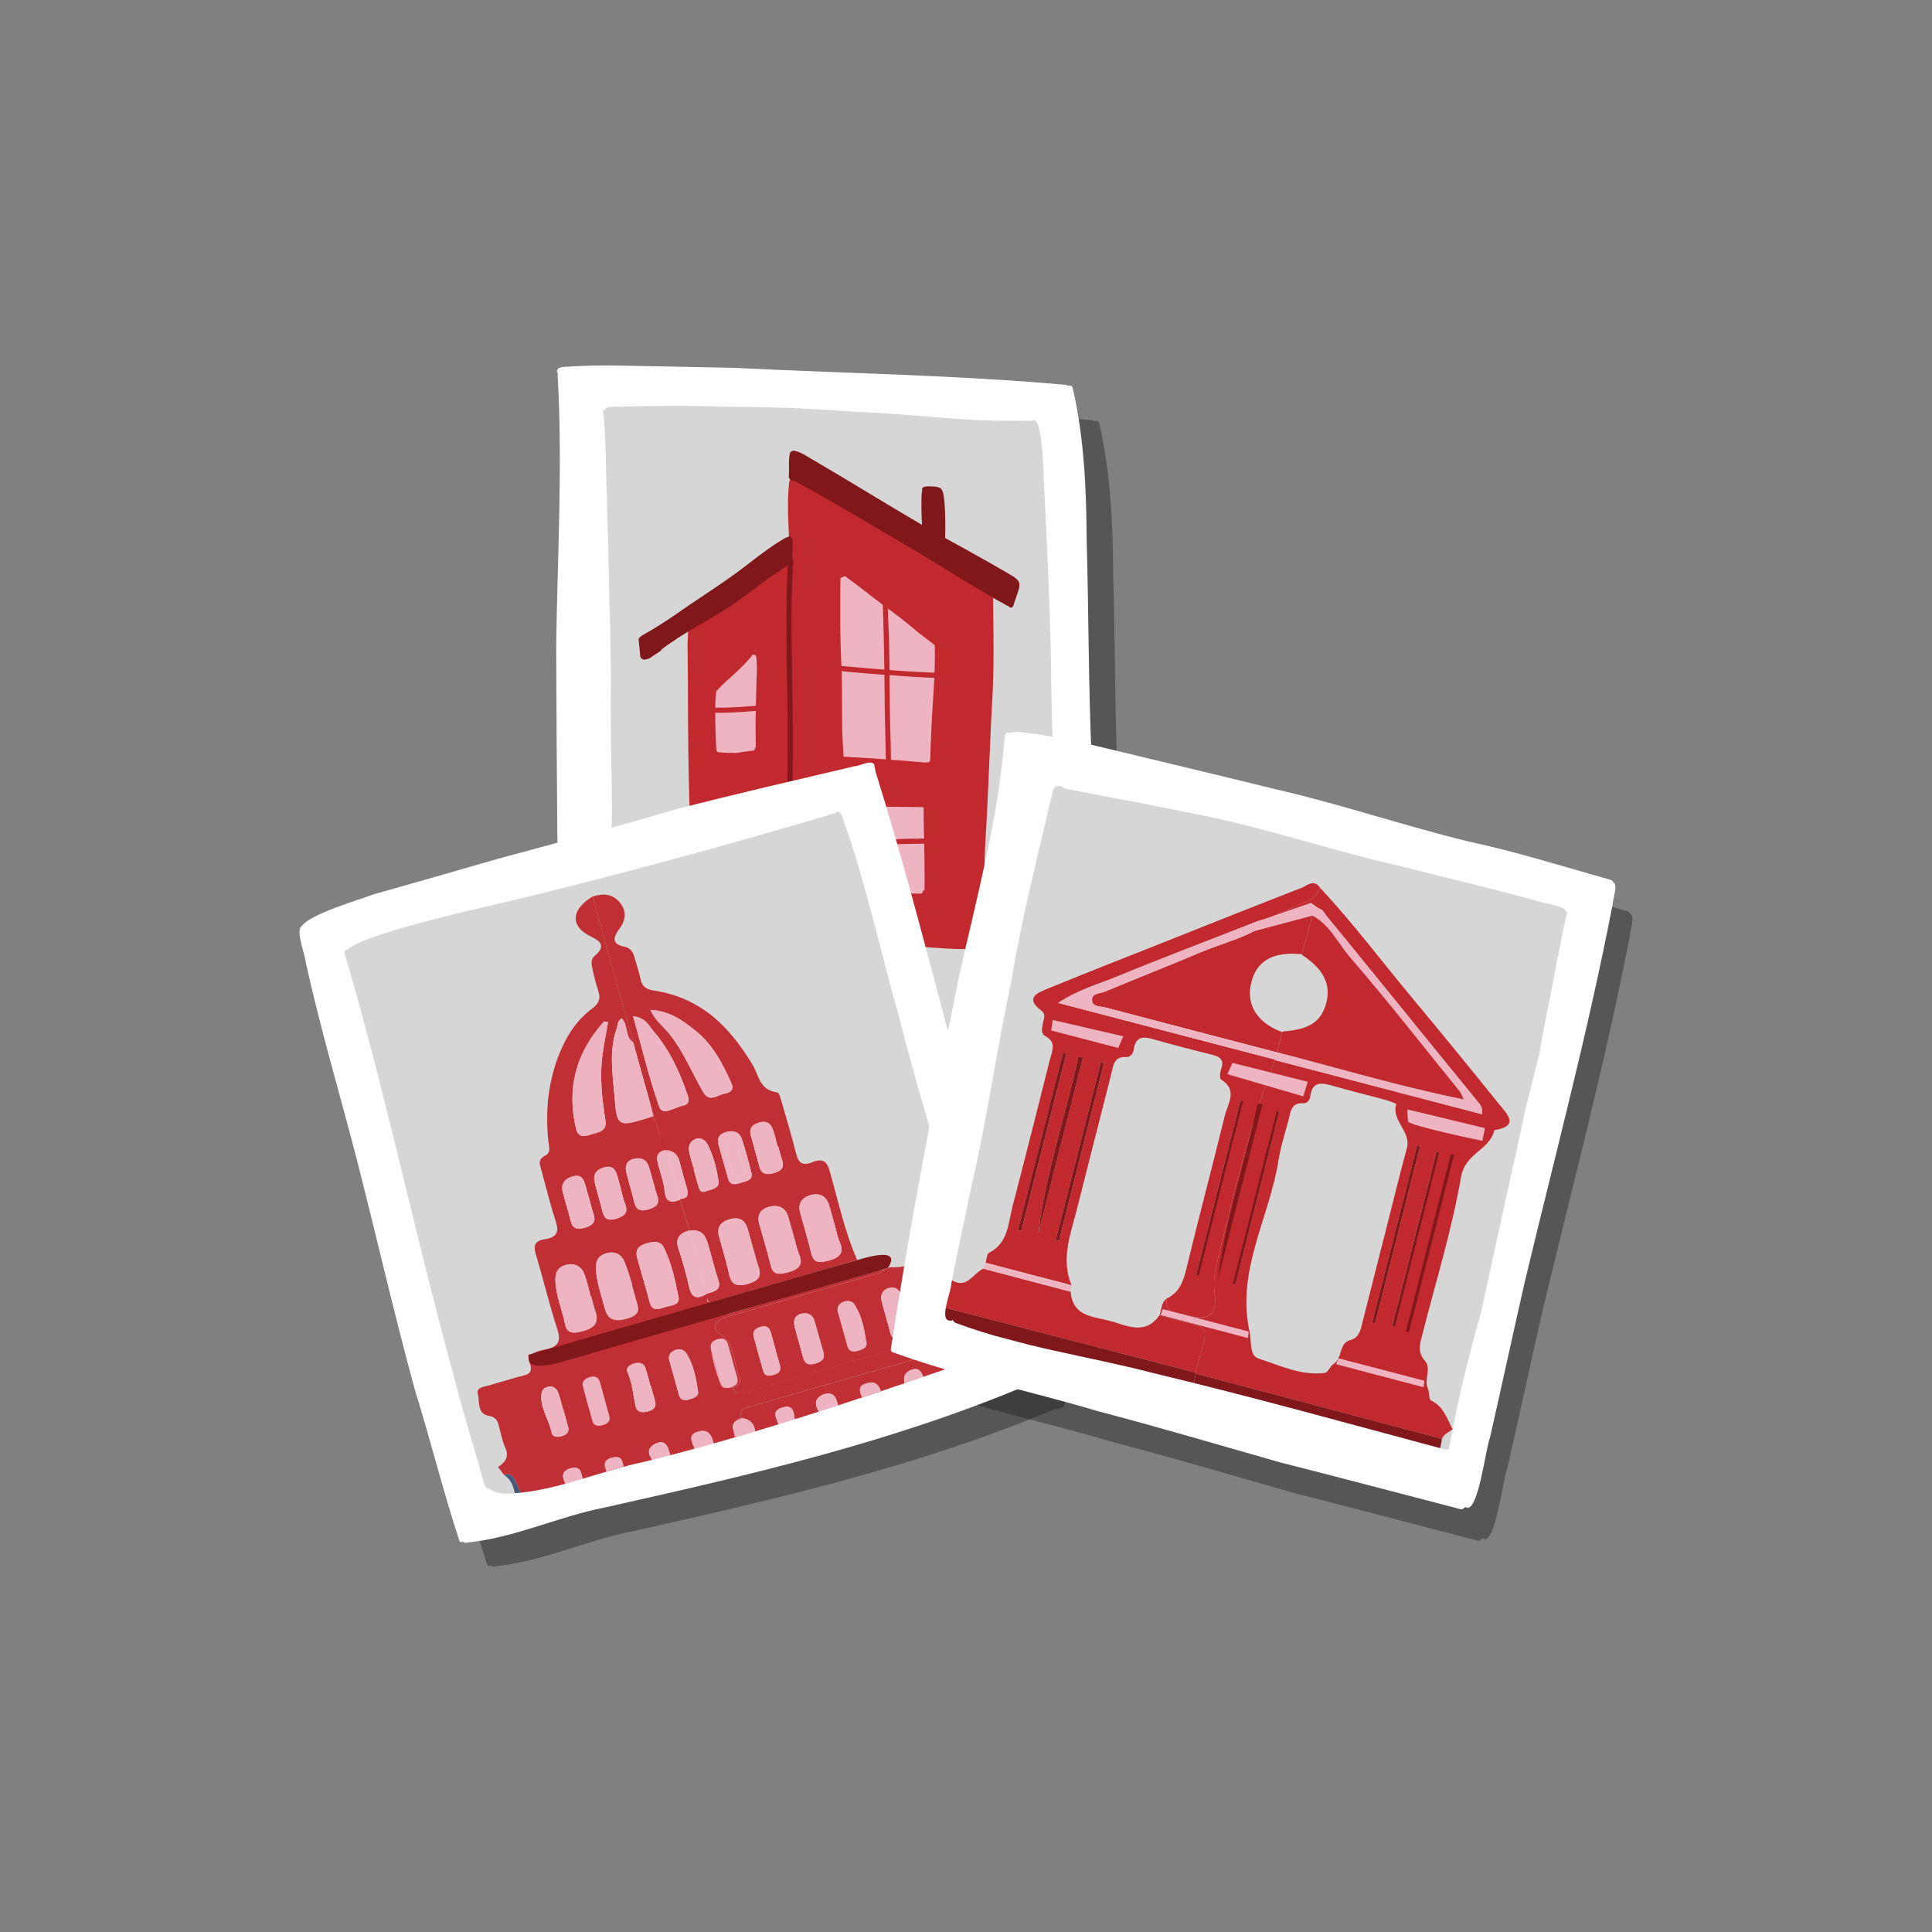 <?xml version="1.0" encoding="UTF-8"?><svg id="Capa_1" xmlns="http://www.w3.org/2000/svg" xmlns:xlink="http://www.w3.org/1999/xlink" viewBox="0 0 428 428"><rect x="0" y="0" width="428" height="428" fill="#808080" stroke="none"/><defs><style>.cls-1{fill:#d7cab8;}.cls-1,.cls-2,.cls-3,.cls-4,.cls-5,.cls-6,.cls-7,.cls-8,.cls-9,.cls-10{fill-rule:evenodd;}.cls-2{fill:#fff;}.cls-3{fill:#e0bf95;}.cls-4,.cls-7{fill:#1d1d1b;}.cls-4,.cls-11{opacity:.42;}.cls-5,.cls-12{fill:#efb4c1;}.cls-13,.cls-6{fill:#c1292e;}.cls-14{fill:#47597a;}.cls-15{fill:#ec6f87;opacity:.8;}.cls-8{fill:#333;opacity:.2;}.cls-16,.cls-10{fill:#80181b;}.cls-17{clip-path:url(#clippath-1);}.cls-9{fill:#e0f8ff;}.cls-18{fill:#be292e;opacity:.96;}.cls-19{clip-rule:evenodd;fill:none;}.cls-20{clip-path:url(#clippath);}</style><clipPath id="clippath"><path class="cls-19" d="M219.15,294.56c.39,1.77,1.73,4.4-.48,5.42-.51.19-1.35.71-2.01.78-.03.02-.07.04-.1.05-2.06.84-4.16,1.54-6.27,2.22-22.3,7.7-44.74,15.18-67.65,20.82-10.27,2.13-20.23,6.85-30.79,7.05-1.73-.09-2.81-.55-3.43-1.11h0c-.07.01-.14.01-.21,0-.7-.04-.86-.79-1.02-1.35-.81-2.94-1.67-5.86-2.54-8.78-2.1-7.01-3.95-14.1-5.82-21.18-7.7-28.71-13.86-57.87-22.23-86.4-.09-.33-.23-.65-.29-.98-.05-.49.37-.77.76-.75,3.65-3.79,34.2-10.24,37.28-11.07,22.79-5.53,45.43-11.69,67.93-18.32.79-.08,1.93-.89,2.7-.71.09-.24.31-.43.57-.46,1.1,0,1.49,3.04,2.02,3.91,4.6,13.56,7.64,27.6,11.54,41.37,3.84,15.18,8.5,30.13,12.79,45.19,2.36,8.12,4.99,16.14,7.25,24.29Z"/></clipPath><clipPath id="clippath-1"><path class="cls-19" d="M320.26,321.14c-21.55-5.77-43.01-11.76-64.71-16.95-14.47-3.77-29.46-5.81-43.5-11-.53-.13-.84-.43-.97-.77-.23.15-.49.2-.8.12-2.26-.27.53-6.66.47-8.17,1.4-7.24,3-14.45,4.47-21.68,3.5-14.81,5.52-29.92,8.71-44.79,2.4-14.42,6.01-28.56,9.34-42.78.19-1.18,1.95-1.35,2.45-.47.15.02.29.05.43.08,12.11,2.41,24.31,4.53,36.36,7.24,12.62,3.03,24.98,7.02,37.64,9.89,9.89,2.5,19.82,4.85,29.66,7.53.66.3,2.02.54,3.39.85.57.15,1.15.3,1.72.44,1.09.34,1.95.77,2.13,1.37.05.02.09.05.14.08-.51,2.01-.91,4.05-1.33,6.07-.52,2.51-.99,5.03-1.48,7.55-.37,1.94-.74,3.88-1.11,5.83-.51,2.44-.99,4.88-1.45,7.32-.27,1.47-.53,2.94-.78,4.41-1,4.13-2.03,8.25-3.09,12.36-3.24,15.06-6.62,30.09-9.87,45.15-.48,1.6-.92,3.2-1.35,4.81-.67,2.53-1.31,5.06-1.94,7.6-.6,2.42-1.19,4.85-1.71,7.29-.6,2.8-1.17,5.6-1.71,8.41-.14.72-.27,1.43-.4,2.15-.2.07-.41.09-.63.05-.02,0-.05-.01-.07-.02Z"/></clipPath></defs><g class="cls-11"><path class="cls-7" d="M361.06,207.27c-5.41,28.12-12.8,55.79-19.46,83.63-2.62,11.51-5.11,23.06-7.73,34.58-.94,2.19-2.61,16.9-5.3,15.43.01-.05.02-.09.03-.14-.11.1-.26.18-.43.21-.14.26-.44.43-.86.32-13.35-3.46-26.66-7-40.02-10.38-13.46-3.83-26.88-7.82-40.42-11.36-14.51-4.33-29.41-7.4-43.68-12.44-.45-.17-.91-.3-1.35-.49,0,0-.01,0-.02,0-.38-.06-.72-.33-.67-.78,4.21-27.61,9.53-55.02,15.07-82.38,3.84-17.3,8.57-34.45,10.08-52.2,0-.79.09-2.46,1.25-1.9.9-.47,2.13-.19,3.15-.12,4.38.56,8.74,1.3,13.05,2.28,14.31,3.44,28.63,6.85,42.93,10.36,14.21,3.28,28.01,7.97,42.16,11.44,5.67,1.22,11.29,2.69,16.86,4.29,4.96,1.4,9.91,2.85,14.87,4.27.32.08.51.29.58.52,1.21.52-.13,3.82-.08,4.89Z"/></g><path class="cls-4" d="M231.8,290.65c.93,4.94,5.66,16.62,3.94,20.76-.39.47-1.37,1.01-1.92.68-.01,0-.02.01-.03.02-30.09,12.68-61.96,20.03-93.68,27.12-10.36,2.02-20.04,6.77-30.56,7.77-.35.12-.64-.01-.81-.23-.22.16-.51.2-.75.03-3.64-10.97-6.44-22.46-9.91-33.56-4.67-17.08-8.6-34.36-12.99-51.52-3.73-14.34-7.96-28.55-11.16-43.04-.2-2-2.17-6.73-1.11-8.15.07-.05.13-.09.2-.11,1.72-2.66,13.25-5.99,15.68-6.96,9.24-2.62,18.49-5.24,27.71-7.93,13.29-3.58,26.56-7.16,39.76-11.05,13.07-3.37,26.22-6.38,39.35-9.48,1.23-.04,3.74-1.56,4.31-.31.02.1.02.2,0,.3.1.11.15.27.15.47.11.98.58,2.12.83,3.04,8.89,28.52,15.46,57.71,24.05,86.33,2.55,8.54,4.75,17.18,6.94,25.82Z"/><path class="cls-4" d="M247.56,246.6c.54.34.4,1.41-.41,1.35-22.89-.56-45.52-4.65-68.39-5.64-9.32-.69-18.62-1.68-27.95-2.25-1.85-.18-18.81-.27-19.82-2.12-.08.06-.18.1-.3.13-.38.03-.75-.28-.76-.68-.52-28.89-.72-57.8-.84-86.7.3-19.6,1.41-39.18.38-58.74-.01-.39-.08-.97-.03-1.45-.12-.13-.18-.32-.15-.61.46-1.06,2.1-.68,3.04-.87,3.3-.18,6.62-.25,9.93-.21,8.68.19,17.37.32,26.05.51,24.59,1.23,49.26,1.58,73.78,3.79.17.04.3.12.39.22.4-.2,1-.03,1.05.52,2.53,10.97,3.02,22.38,3.08,33.62.47,16.29.37,32.59,1.13,48.86.73,18.28,1.87,36.55.94,54.85-.02,3.98-.37,7.95-.64,11.92-.28.99.31,2.87-.48,3.51Z"/><path class="cls-2" d="M241.68,238.76c.54.34.4,1.41-.41,1.35-22.89-.56-45.52-4.65-68.39-5.64-9.32-.69-18.62-1.68-27.95-2.25-1.85-.18-18.81-.27-19.82-2.12-.08.06-.18.1-.3.13-.38.03-.75-.28-.76-.68-.52-28.89-.72-57.8-.84-86.7.3-19.6,1.41-39.18.38-58.74-.01-.39-.08-.97-.03-1.45-.12-.13-.18-.32-.15-.61.46-1.06,2.1-.68,3.04-.87,3.3-.18,6.62-.25,9.93-.21,8.68.19,17.37.32,26.05.51,24.59,1.23,49.26,1.58,73.78,3.79.17.04.3.12.39.22.4-.2,1-.03,1.05.52,2.53,10.97,3.02,22.38,3.08,33.62.47,16.29.37,32.59,1.13,48.86.73,18.28,1.87,36.55.94,54.85-.02,3.98-.37,7.95-.64,11.92-.28.99.31,2.87-.48,3.51Z"/><path class="cls-8" d="M234.88,228.29c.01.26-.18.5-.45.51-.11,0-.22-.03-.31-.09-.07.06-.17.1-.27.11-1.11.09-2.27-.03-3.37,0-7.46.08-14.91-.25-22.33-.98-9.73-.69-19.45-1.56-29.19-2.09-3.93-.19-7.85-.45-11.76-.91-2.96-.35-5.92-.73-8.9-.92-4.88-.26-9.75-.63-14.58-1.43-1.95-.31-3.9-.6-5.85-.94-.84-.18-1.73-.26-2.5-.66-.23-.12-.33-.41-.21-.65.03-.07.08-.12.13-.16,0,0,0,0,0,0,.16-6.16-.27-12.22-.19-18.37.11-7.69.44-15.4.45-23.09-.03-7.32-.27-14.63-.26-21.95.1-7.64-.01-15.26-.29-22.89-.15-9.78-.45-19.55-.72-29.33-.11-4.31-.18-8.63-.61-12.92-.23-.22-.16-.65.13-.78.11-.05.23-.07.35-.05,0,0,0-.02,0-.03.06-.23.28-.37.49-.43,1.17-.2,2.37-.14,3.56-.19,5.47-.07,10.95-.22,16.42-.1,7.4.23,14.81.15,22.21.5,5.5.24,10.98.72,16.48.95,10.41.55,20.78,1.93,31.21,1.81,1.34,0,2.69,0,4.03.03.08-.08.2-.15.34-.17,2.07-.38,2.24,11.42,2.36,13.15.71,15.11,1.52,30.23,1.64,45.36.08,7.54.46,15.06.57,22.6.08,9.76.17,19.51.41,29.26.3,7.24.41,14.49.83,21.73.06,1.03.11,2.07.16,3.1Z"/><path class="cls-9" d="M207.69,159.82s-.02-.02-.03-.04t0,0s-.08-.09-.13-.13c.06.05.11.1.16.16h0Z"/><path class="cls-6" d="M152.81,206.88c-.02-3.75.29-7.56.33-11.3.02-7.73-.43-15.45-.55-23.18-.18-7.77-.18-15.53-.21-23.3,0-1.26-.02-2.53-.04-3.79.02-1.41-.12-2.85.07-4.25-.02-.07-.03-.14-.02-.22-.07-1.16.39-1.68,1.23-2.39,1.6-1.38,3.39-2.73,5.05-3.99,5.23-3.94,10.5-7.82,15.94-11.44.09-.06.18-.09.27-.09,0-5.39-.7-10.83-.03-16.2.12-.46.45-.61.74-.56.07-.08.16-.13.27-.16.71-.04,1.35.47,2,.71,1.67.78,3.32,1.6,4.96,2.46,3.2,1.71,6.47,3.3,9.74,4.86,4.41,2.14,8.65,4.6,12.89,7.05,4.2,2.42,8.36,4.9,12.53,7.35.51.3,1.02.6,1.53.9.13.08.22.2.25.34.31.14.46.58.23.87.03,7.63.29,15.27-.09,22.9-.63,10.79-.9,21.6-1.57,32.39-.36,5.96-.32,11.93-.61,17.9-.05,1.22-.11,2.44-.16,3.67-.04.34-.06.69-.08,1.04-.03.07-.08.13-.14.18.04-.02.09-.03.13-.03-.02.43-.04.86-.06,1.29-.41.17-.89.21-1.33.25-2.98.22-5.97.06-8.95-.18-6.15-.41-12.29-.81-18.43-1.36-5.03-.43-10.07-.49-15.11-.6-5.66-.13-11.33-.47-16.99-.46-.63.01-1.26,0-1.89.05,0,0,0,0-.01,0-.05.08-.13.15-.23.2-.59-.04-1.18-.09-1.77-.14-.17-.26-.09-.58.1-.77Z"/><path class="cls-10" d="M141.49,141.77l-.02-.21c.29-.55.91-.87,1.44-1.17,2.39-1.35,4.65-2.81,6.91-4.36,3.86-2.74,7.87-5.26,11.74-7.99,3.9-2.72,7.49-5.9,11.56-8.37.7-.37,1.97-1.39,2.45-.26.11.94,0,1.91.01,2.86,0,.45-.03.92-.13,1.37.18.11.3.31.28.53-.1,1.44-.15,2.87-.2,4.31-.44,9.74,0,19.42.07,29.15.1,9.56-.11,19.13-.05,28.69-.05,4.6-.13,9.2-.17,13.8-.03,1.72-.08,3.44-.15,5.15.07.1.12.23.11.38-.02.43-.06.85-.06,1.28.05.34-.16.68-.52.7-.29.02-.59-.22-.6-.53,0-.44.02-.88.04-1.31-.07-.1-.11-.22-.11-.38.43-13.55.26-27.1.41-40.66.07-12.5-.64-25-.07-37.5.02-.68.05-1.36.09-2.04-.02.02-.04.03-.06.05-1.36,1.01-2.85,1.86-4.21,2.88-2.82,2.01-5.51,4.19-8.41,6.09-5.01,3.37-10.52,5.96-15.31,9.66l-.04.03c0,.05-.01.1-.03.15-.02.03-.04.06-.06.09-.52.32-1.03.66-1.53,1-.31.21-.62.43-.93.64-.54.23-1.17.45-1.64.22-.15-.08-.29-.21-.4-.41-.02-.05-.04-.11-.06-.17-.02-.18-.03-.35-.05-.53-.1-1.02-.2-2.04-.29-3.07,0-.03,0-.07,0-.1h0ZM224.87,132.94c-.26.55-.24,1.85-1.1,1.64-.16-.05-.28-.18-.34-.33-.09,0-.18-.01-.29-.06-6.76-3.73-13.23-7.89-19.84-11.87-9.09-5.29-18.1-10.8-27.33-15.81-.24.14-.47.07-.64-.08-.19-.04-.34-.18-.4-.36-.11-.1-.18-.24-.19-.38,0-.42.02-.84.05-1.25,0-.05,0-.09,0-.14.02-1.29-.09-2.62.19-3.89.13-.33.37-.48.69-.52.16-.08.34-.06.49.02,1.4.23,3.54,1.81,4.29,2.16,7.98,4.65,15.82,9.55,23.8,14.2-.11-2.06-.16-4.12-.11-6.18.04-.45,0-.96.16-1.39-.11-.27-.06-.62.32-.81.8-.25,1.69-.11,2.52-.09.61.04,1.31.23,1.59.84.34.82.4,1.75.51,2.62.2,2.64.2,5.29.14,7.93,1.44.81,2.88,1.6,4.34,2.39,3.09,1.73,6.19,3.44,9.25,5.24,3.71,2.07,3.2,2.26,1.93,6.12Z"/><path class="cls-5" d="M167.24,165.69c.02.13,0,.26-.06.38-.05.09-.12.16-.2.21-.16.02-.33.03-.49.05-.02,0-.05-.02-.07-.03-.03-.02-.06-.03-.08-.06,0,.04-.01.07-.03.11-.56.06-1.13.14-1.69.22-.44.07-.87.14-1.3.22-.3,0-.59,0-.89,0-1.07,0-2.14-.02-3.21-.13-.07,0-.13-.03-.19-.06-.16-.08-.28-.24-.31-.42-.03-.06-.04-.13-.05-.22-.13-4.24-.43-8.54-.02-12.76.06-.14.14-.23.25-.29.07-.09.16-.18.23-.27.57-.62,1.18-1.2,1.8-1.77,1.89-1.67,3.77-3.37,5.4-5.31.03-.03.06-.06.09-.08.11-.64,1.03-.59,1.11.03,0,0,0-.01,0-.02.31,2.34.05,4.71.01,7.06-.08,2.63-.14,5.26-.16,7.89-.01,1.59,0,3.19.06,4.78,0,.2-.08.36-.2.45Z"/><path class="cls-5" d="M206.07,168.32c.01.44-.37.63-.69.57-.51.12-1.29-.08-1.68-.07-1.72-.18-3.45-.27-5.18-.42-3.13-.27-6.27-.46-9.41-.64-.75-.05-1.5-.06-2.24-.12-.08-1.41-.17-2.82-.23-4.23-.11-2.19-.11-4.39-.11-6.58,0-2.52,0-5.04-.08-7.56,0-.05,0-.09,0-.14,0-.01,0-.03,0-.04-.06-2.03-.16-4.05-.22-6.08-.09-3.03-.09-6.05-.08-9.08.01-1.95,0-3.9.03-5.84.12-.16.31-.24.5-.22.21-.24.61-.32.86,0,2.9,2.14,5.71,4.4,8.6,6.55,2.56,1.81,5.03,3.77,7.41,5.79,1.03.82,2.1,1.59,3.14,2.4.05.04.09.08.12.12.17.09.29.28.27.54.15,6.12-.49,12.24-.75,18.35-.09,2.23-.2,4.48-.26,6.7Z"/><path class="cls-5" d="M204.82,197.08c-.08.14-.21.24-.36.28.02.29-.15.59-.53.61-3.34-.05-6.63-.08-9.96-.35-2.21-.11-4.42-.13-6.62-.39-.32-.08-.79,0-1.12-.12,0-.62-.02-1.23-.03-1.85-.04-3.08-.01-6.17,0-9.26,0-1.62,0-3.24,0-4.86,0-.79-.02-1.58-.03-2.37.17-.16.41-.19.6-.12.08,0,.16,0,.24.04.57.04,1.14,0,1.71,0,3,.04,6.01-.04,9.01.05,2.21.03,4.43,0,6.64.06.09,0,.18.03.25.09,0,.5,0,1.01,0,1.51,0,1.47.03,2.93.07,4.4.08,3.15.14,6.31.14,9.46,0,.94,0,1.88-.01,2.82Z"/><path class="cls-5" d="M168.27,194.81s-.07.01-.1.01c-2.11.1-4.21.39-6.32.21-.87-.08-1.85-.06-2.66-.43,0-.22,0-.44-.01-.67-.06-3.16-.13-6.32-.24-9.47-.05-1.55-.12-3.09-.19-4.64-.01-.27-.03-.53-.04-.8.01-.02.02-.03.04-.05,0-.02,0-.04,0-.06.03-.34.36-.58.69-.51.67.02,1.33.03,2,.07,2.2.17,4.41.12,6.61.02,0,.09.02.19.02.28.06.92.13,1.83.17,2.75.06,1.49.12,2.99.12,4.48,0,1.61,0,3.22-.03,4.83-.02,1.32-.04,2.64-.06,3.96Z"/><path class="cls-6" d="M196.28,172.4c0-4.94-.18-9.88-.27-14.82-.02-2.7-.04-5.4-.08-8.1-.84-.06-1.68-.12-2.52-.18-2.4-.17-4.8-.42-7.2-.64-.56-.05-1.12-.1-1.67-.1-.3,0-.55-.29-.54-.59.01-.32.27-.55.58-.55,1.13.01,2.26.16,3.38.26,2.65.23,5.3.46,7.96.67-.07-4.88-.18-9.75-.37-14.61,0-.48.02-.97.07-1.45.13-.72,1.21-.56,1.11.19-.18,3.39.23,6.79.24,10.18.04,1.93.06,3.85.08,5.78,3.76.29,7.53.52,11.3.62.72.04.71,1.14-.04,1.14-3.76-.07-7.5-.35-11.25-.64.05,5.12.08,10.24.26,15.36.07,2.5.05,5.01.09,7.51-.03.72-1.12.73-1.12-.04h0ZM184.28,186.61c.1-.53.62-.5,1.04-.41.74.09,1.49.1,2.24.09,2.13-.04,4.26-.12,6.39-.22-.09-2.61-.14-5.17-.1-7.78.04-.99-.03-2.04.32-2.98.12-.29.48-.4.75-.27.39.19.34.62.21.96-.33,2.61-.13,5.26-.12,7.89.02.71.04,1.43.06,2.14,3.25-.14,6.49-.27,9.74-.26,1.67,0,3.35-.02,5.02,0,.31,0,.55.28.54.59-.01.31-.27.55-.58.55-2.49-.04-4.98-.02-7.48.02-2.43.03-4.82.12-7.21.23.09,2.36.19,4.71.27,7.07.09,2.84.1,5.71.2,8.54.06.74-1.04.86-1.12.11-.13-5.23-.25-10.45-.48-15.67-1.26.06-2.53.11-3.81.16-1.81.04-3.64.17-5.44-.11-.3-.05-.51-.35-.46-.66h0ZM155.52,186.78c.07-.8,1.03-.49,1.56-.51,1.2.04,2.39.03,3.59-.02,3.68-.16,7.36-.49,11.04-.78.3-.03.58.2.61.51.03.3-.2.6-.5.62-2.48.2-4.96.4-7.44.57-2.44.17-4.89.3-7.34.22-.54-.07-1.5.17-1.53-.63h0ZM156.56,157.01c.19-.54.67-.38,1.1-.29,1.19.09,2.39.06,3.58.03,3.67-.14,7.33-.49,10.99-.84.73-.06.85,1.04.11,1.13-3.67.36-7.35.7-11.03.84-1.24.03-2.48.07-3.71-.03-.48-.02-1.22-.2-1.04-.84Z"/><path class="cls-2" d="M225.65,285.38c.93,4.94,5.66,16.62,3.94,20.76-.39.47-1.37,1.01-1.92.68-.01,0-.02.01-.03.02-30.09,12.68-61.96,20.03-93.68,27.12-10.36,2.02-20.04,6.77-30.56,7.77-.35.12-.64-.01-.81-.23-.22.16-.51.2-.75.03-3.64-10.97-6.44-22.46-9.91-33.56-4.67-17.08-8.6-34.36-12.99-51.52-3.73-14.34-7.96-28.55-11.16-43.04-.2-2-2.17-6.73-1.11-8.15.07-.05.13-.09.2-.11,1.72-2.66,13.25-5.99,15.68-6.96,9.24-2.62,18.49-5.24,27.71-7.93,13.29-3.58,26.56-7.16,39.76-11.05,13.07-3.37,26.22-6.38,39.35-9.48,1.23-.04,3.74-1.56,4.31-.31.02.1.02.2,0,.3.1.11.15.27.15.47.11.98.58,2.12.83,3.04,8.89,28.52,15.46,57.71,24.05,86.33,2.55,8.54,4.75,17.18,6.94,25.82Z"/><path class="cls-1" d="M129.52,184.74h0s0,0,0,0c0,0,0,0,0,0,0,0,0,0,0,0,0,0,0,0,0,0,0,0,0,0,0,0,0,0,0,0,0,0,0,0-.02,0-.02,0,0,0,.01,0,.02,0h-.01s.01,0,.01,0h0ZM129.49,184.75h0s0,0,0,0h0s0,0,0,0h0s0,0,0,0h0s0,0,0,0h0s0,0,0,0h0s0,0,0,0h0s-.25.07-.25.07l.2-.05s.02,0,.03,0h0s0,0,.01,0c0,0,0,0,.01,0-.02,0-.03,0-.05.01,0,0,0,0-.01,0,.06-.02.13-.03.19-.05l-.14.04h0ZM129.63,184.71l-.09.02h0s0,0,0,0h0s0,0,0,0h0s0,0,0,0h0s0,0,0,0h0s0,0,0,0h0s0,0,0,0h0s0,0,0,0h0s0,0,0,0h0s0,0,0,0h0s0,0,0,0h0s0,0,0,0h0s0,0,0,0h0s0,0,0,0h0s0,0,0,0h0s0,0,0,0h0s0,0,0,0h0s0,0,0,0h0s0,0,0,0h0s0,0,0,0h0s0,0,0,0h0s0,0,0,0h0s.02,0,.02,0h-.02s.02,0,.02,0c-.01,0-.03,0-.04.01h0s0,0,0,0c.02,0,.05-.01.07-.02h0ZM129.56,184.73h0s0,0,0,0h0ZM129.56,184.73h0s0,0,0,0h0ZM129.54,184.73h0s-.01,0-.01,0h0s0,0,0,0h0s0,0,0,0h0s0,0,0,0h0s0,0,0,0h0ZM129.55,184.73h0s0,0,0,0h0s0,0,0,0h0s0,0,0,0h0ZM129.55,184.73h0s0,0,0,0h0s0,0,0,0h0s0,0,0,0h0s0,0,0,0h0ZM129.56,184.73h0s0,0,0,0h0ZM129.5,184.74h0s0,0,0,0h0s0,0,0,0h0ZM128.99,184.88h-.02s.03,0,.03,0h0s0,0,0,0h0s0,0,0,0h0s0,0,0,0h0s0,0,0,0h0s0,0,0,0h0s-.02,0-.02,0h0s0,0,0,0h0s0,0,0,0h0s0,0,0,0h0s0,0,0,0h.02ZM128.97,184.88h0s0,0,0,0h0ZM129.09,184.85h0s0,0,0,0h0s0,0,0,0h0s0,0,0,0h0s.01,0,.01,0h0s0,0,0,0h0s0,0,0,0h-.01s0,0,0,0h0ZM129.1,184.85h0s0,0,0,0h0ZM129.24,184.81h0s0,0,0,0h0ZM129.5,184.74h0s0,0,0,0h0ZM129.5,184.74h0s0,0,0,0h0s0,0,0,0h0s0,0,0,0h0s0,0,0,0h0s0,0,0,0h0s0,0,0,0h0s0,0,0,0h0s0,0,0,0h0ZM129.5,184.74l-.25.07.25-.07h0ZM129.56,184.73h0s0,0,0,0h0s0,0,0,0h0ZM129.51,184.74s0,0,0,0c0,0,0,0,0,0,0,0,0,0,0,0h0ZM129.5,184.74h0ZM128.97,184.88h0s0,0,0,0h0s0,0,0,0h0ZM128.99,184.88h0s0,0,0,0h0ZM129.5,184.74h0s0,0,0,0h0Z"/><path class="cls-8" d="M219.15,294.56c.39,1.77,1.73,4.4-.48,5.42-.51.19-1.35.71-2.01.78-.03.02-.07.04-.1.05-2.06.84-4.16,1.54-6.27,2.22-22.3,7.7-44.74,15.18-67.65,20.82-10.27,2.13-20.23,6.85-30.79,7.05-1.73-.09-2.81-.55-3.43-1.11h0c-.07.01-.14.01-.21,0-.7-.04-.86-.79-1.02-1.35-.81-2.94-1.67-5.86-2.54-8.78-2.1-7.01-3.95-14.1-5.82-21.18-7.7-28.71-13.86-57.87-22.23-86.4-.09-.33-.23-.65-.29-.98-.05-.49.37-.77.76-.75,3.65-3.79,34.2-10.24,37.28-11.07,22.79-5.53,45.43-11.69,67.93-18.32.79-.08,1.93-.89,2.7-.71.09-.24.31-.43.57-.46,1.1,0,1.49,3.04,2.02,3.91,4.6,13.56,7.64,27.6,11.54,41.37,3.84,15.18,8.5,30.13,12.79,45.19,2.36,8.12,4.99,16.14,7.25,24.29Z"/><path class="cls-3" d="M145.02,191.62s0,0-.01,0c0,0,0,0,.01,0h0Z"/><g class="cls-20"><path class="cls-18" d="M216.13,312.54c-.92,1.27-2.47,1.39-3.82,1.78-13.47,3.91-26.85,8.22-40.45,11.56-18.07,4.44-35.77,10.19-53.74,14.93-.18-.56-.35-1.11-.53-1.67-.92-3.8-1.62-7.67-3.51-11.18-.52-.97-.98-1.72-2.41-1.21-.45-.59-.89-1.17-1.34-1.76,1.77-1.12,2.45-2.39,1.61-4.26-.72-1.6-1.01-3.38-1.49-5.08-.3-1.05-.65-1.71-2.19-2-2.62-.5-1.96-3.12-2.41-4.87-.38-1.49,1.44-1.54,2.53-1.88,2.02-.64,4.07-1.15,6.09-1.79,1.71-.53,4.02-.39,2.82-3.32-.69-1.69,1.62-2.5,3.26-2.78,3.25-.57,3.76-1.94,2.9-4.6-1.79-5.5-3.12-11.15-4.78-16.69-.54-1.81-.16-2.87,2.05-3.2,2.7-.41,3.13-1.67,2.43-3.83-1.24-3.82-2.2-7.74-3.26-11.61-.31-1.12-.83-2.19.9-3.08,1.36-.7.82-1.95.71-3-.72-6.65-.15-13.24,2.5-19.77,1.54-3.78,3.72-7.23,7.26-9.86,1.45-1.08,1.81-2.19,1.33-3.68-.54-1.68-.98-3.39-1.35-5.12-.2-.94-.45-2.01.52-2.83,2.35-2,1.48-3.17-.78-4.23-4.71-2.22-4.56-5.98.29-8.9,3.01,10.78,6.02,21.56,9.03,32.34-1.92-1.29-1.05-3.85-2.56-5.37-1,.57-.84,1.44-1.1,2.16-1.74,4.94-.96,9.78-.56,14.65.62,7.44.52,7.45,8.69,4.87,1.32,2.11.78,4.94,2.78,6.79.04.23.08.47.12.71-2.23.26-2.29,1.54-1.92,3.02.52,2.05,1.29,4.07,1.5,6.17.21,2.18,1.2,2.67,3.37,1.87.71,2.24,1.42,4.49,2.12,6.73-2.31.68-3.19,1.88-2.46,4.05.96,2.84,1.74,5.74,2.42,8.67.52,2.23,1.7,2.66,3.87,1.36.07.24.15.48.22.72-.28.54-.24.97.39,1.22.23,2.96,1.88,3.22,4.87,2.32,11.28-3.37,22.63-6.52,33.95-9.75-.94,1.08-2.34,1.18-3.6,1.54-10.38,3-20.76,5.97-31.14,8.97-2.81.81-3.75,2.48-1.9,3.72,3.72,2.5,3.06,6.61,4.44,9.95.44,1.06-.38,1.66-1.5,1.96-.82-3.01-1.64-6.02-2.49-9.02-.15-.55-.34-1.18-1.15-1.21-.68-.02-.89.48-1.08.97-.42,1.12,1.6,8.53,2.51,9.17.67.48,1.44.22,2.2.1.56,2.08,2.19,1.32,3.67.89,15.43-4.44,30.85-8.9,46.27-13.35,1.19.02,2.84-.76,3.26.8.42,1.57-1.88,1.41-2.41,2.47-8.83,2.54-17.67,5.08-26.5,7.62-6.62,1.9-13.25,3.77-19.85,5.75-1.28.38-3.38.52-2.49,2.66-1.38.4-2.03,1.31-1.83,2.49.26,1.51.74,2.98,1.11,4.47.37,1.51,1.39,2.01,3.08,1.52.24,2.87,1.73,3.33,4.85,2.4,14.74-4.38,29.54-8.56,44.32-12.81.14.08.25.19.34.31ZM134.7,226.43c-.29-.05-.59-.1-.88-.15-6.51,7.22-8.24,15.19-6.2,23.79.47,1.97,1.84,1.74,3.49,1.21,1.67-.54,3.38-.64,3.01-3.11-.73-4.74-1.32-9.53-.65-14.43.33-2.44.82-4.87,1.24-7.31ZM130.96,287.21s-.05.02-.08.02c-.47-1.7-.82-3.44-1.46-5.07-.64-1.64-2.17-2.47-4.14-1.92-1.84.52-2.32,1.82-2.24,3.58.15,3.31,1.47,6.28,2.11,9.43.42,2.09,1.65,2.24,3.78,1.69,2.74-.7,3.81-1.93,2.99-4.35-.38-1.11-.64-2.26-.96-3.39ZM140,284.73s.06-.02.09-.03c-.62-1.85-1.08-3.77-1.92-5.52-.69-1.46-2.25-2.09-4.07-1.47-1.67.57-2.17,1.74-2.09,3.38.16,3.09,1.21,5.93,1.99,8.85.67,2.5,2.24,2.98,5.11,2.1,3.12-.95,2.2-2.53,1.75-4.2-.28-1.04-.58-2.07-.87-3.11ZM142.52,283.54s.01,0,.02,0c.47,1.7.97,3.39,1.42,5.1.43,1.61,1.69,1.55,3.06,1.02,1.31-.51,3.71-.33,3.31-2.31-.76-3.73-1.55-7.51-3.25-10.96-.81-1.65-2.55-1.4-4.28-.8-1.8.63-2.03,1.75-1.63,3.14.46,1.6.9,3.21,1.35,4.81ZM130.65,265.99c-.32-1.13-.63-2.26-.95-3.39-.36-1.31-.87-2.52-2.82-1.99-1.99.54-2.64,1.83-2.21,3.51.54,2.09,1.22,4.13,1.71,6.23.39,1.69,1.26,2.19,3.24,1.62,2.04-.59,2.4-1.57,1.83-3.15-.33-.92-.54-1.88-.8-2.82ZM137.6,263.6s.02,0,.02,0c-.29-1.04-.58-2.07-.87-3.11-.37-1.36-1.06-2.4-2.93-1.88-1.84.51-2.48,1.73-2.1,3.28.5,2.09,1.16,4.15,1.66,6.24.37,1.51.89,2.5,3.06,1.88,2.09-.6,2.75-1.52,2.04-3.3-.4-1-.6-2.07-.89-3.1ZM144.78,262.03s-.02,0-.03,0c-.34-1.22-.64-2.45-1.03-3.65-.46-1.38-1.53-2.06-3.2-1.69-1.9.43-2.07,1.73-1.76,3.06.51,2.18,1.22,4.31,1.72,6.49.38,1.65,1.18,2.26,3.19,1.67,1.94-.57,2.53-1.45,1.91-3.09-.34-.91-.54-1.87-.8-2.81ZM149.3,305.09c.37,1.32.73,2.63,1.11,3.95.3,1.05,1.08,1.33,2.24,1,1-.28,2.17-.68,2.01-1.73-.46-2.98-.97-5.99-2.65-8.58-.51-.79-1.59-1.01-2.61-.56-1.04.46-1.39,1.28-1.11,2.27.35,1.22.68,2.44,1.02,3.66ZM144.15,306.95s-.04.01-.06.02c-.37-1.32-.68-2.66-1.12-3.95-.33-.97-1.2-1.28-2.33-1.01-1.13.27-2.05,1.05-1.65,1.94,1.12,2.44,1.24,5.1,1.84,7.65.31,1.33,1.49,1.44,2.85,1.04,1.35-.39,1.77-1.15,1.43-2.3-.33-1.13-.64-2.26-.95-3.39ZM124.84,312.39s-.04.01-.06.02c-.37-1.31-.64-2.66-1.13-3.93-.38-.98-1.25-1.64-2.53-1.19-1.08.38-1.21,1.25-1.21,2.24.01,2.83,1.74,5.13,2.28,7.79.22,1.12,1.26,1.11,2.33.8,1.18-.35,1.61-1.04,1.34-2.07-.33-1.22-.68-2.44-1.02-3.66ZM153.89,321.46q1.12,4.05,2.54,4.01c2.53-.08,3.02-1.16,1.96-4.66-.54-1.8-.77-4.49-3.7-3.67-2.99.83-.71,2.97-.8,4.32ZM148.79,323.54c-.21-.76-.41-1.52-.64-2.27-.38-1.27-1.1-2.23-2.79-1.52-1.43.6-2.03,1.74-1.27,2.98.8,1.29,1.08,2.73,1.52,4.13.37,1.18,1.2,1.46,2.5,1.06,1.21-.38,1.57-1.09,1.3-2.1-.2-.76-.42-1.51-.63-2.27ZM129.55,328.85c-.99-1.33-.11-4.36-3.09-3.58-3.03.8-1.26,3.08-.76,4.5.52,1.44-.37,4.61,3.05,3.59,3.19-.95.4-2.99.8-4.51Z"/><path class="cls-18" d="M147.85,255.41c-2-1.85-1.76-6.02-3.08-8.13-.23-.89-.46-1.78-.7-2.68-.32-1.17-.64-2.34-.97-3.51-.94-3.38-1.88-6.75-2.81-10.13-3.01-10.78-6.02-21.56-9.03-32.34,2.46-.79,4.51-.58,6.08,1.36,1.54,1.91,1.33,3.8-.14,5.79-1.36,1.84-1.79,3.37,1.14,3.96,1.3.26,1.88,1.16,2.19,2.26.47,1.7,1.06,3.37,1.42,5.1.31,1.48,1.33,2.11,2.83,2.34,10.95,1.66,17.04,8.41,21.95,16.47,1.39,2.28,1.46,5.6,5.43,6.09.47.06.75,1.29.97,2.02,1.12,3.86,2.27,7.72,3.25,11.62.47,1.89,1.33,2.77,3.61,1.83,2.42-1,3.27.03,3.82,2,1.87,6.59,3.31,13.33,6.07,19.65-10.89,3.16-21.79,6.31-32.68,9.47-.63-.25-1.02-3.36-.8-2.64,2.3-.6,3.39-.39,2.72-2.4-.88-2.67-1.5-5.43-2.33-8.12-.54-1.76-1.46-3.23-4.03-2.73v-.13c-.71-2.24-1.42-4.49-2.13-6.73l.02-.2c1.8-.13,1.89-1.11,1.55-2.32-.63-2.26-1.29-4.51-1.88-6.78M144.08,223.71c.98,2.31,2.75,3.57,4.03,5.13,3.29,4.02,5.14,8.76,7.68,13.15,1.35,2.34,3.2.54,4.82.27,1.24-.21,2.03-.9,1.47-2.16-1.95-4.39-4.12-8.69-8.09-11.83-2.7-2.14-5.51-4.3-9.92-4.55ZM140.25,225.11c1.94,6.95,3.51,13.67,5.81,20.14.74,2.06,3.47,0,5.26-.33,1.19-.21,1.45-.97,1.09-2.06-1.73-5.22-3.99-10.19-7.65-14.45-1.03-1.2-1.69-2.92-4.51-3.31ZM175.99,274.32h-.03c-.45-1.59-.87-3.19-1.34-4.78-.61-2.06-2.24-2.82-4.47-2.12-2.09.65-2.42,2.19-1.91,3.92.88,2.99,1.76,5.99,2.5,9.02.46,1.9,1.51,2.07,3.55,1.57,2.83-.7,3.74-1.85,2.67-4.24-.47-1.06-.66-2.24-.97-3.37ZM185.09,271.97s-.01,0-.02,0c-.47-1.7-.91-3.41-1.44-5.09-.59-1.88-2.04-2.74-4.22-2.07-2.07.63-2.64,2.09-2.15,3.87.84,3.02,1.73,6.03,2.48,9.08.46,1.89,1.51,2.08,3.57,1.58,2.87-.7,3.75-1.87,2.67-4.26-.44-.97-.61-2.07-.9-3.1ZM167.02,277.12h-.02c-.47-1.69-.91-3.4-1.43-5.08-.55-1.76-1.84-2.54-3.95-1.93-2.09.61-2.84,1.91-2.35,3.73.73,2.74,1.59,5.45,2.2,8.22.48,2.14,1.24,3.19,4.16,2.38,2.99-.83,3.03-2.2,2.28-4.22-.38-1-.59-2.07-.88-3.1ZM172.39,253.9s-.09.03-.13.04c-.37-1.31-.64-2.66-1.13-3.93-.47-1.23-1.46-1.8-3.06-1.3-1.57.49-2.14,1.39-1.76,2.76.64,2.35,1.29,4.7,1.93,7.05.43,1.56,1.49,1.83,3.2,1.36,1.81-.5,2.33-1.37,1.82-2.88-.34-1.01-.59-2.06-.88-3.09ZM153.73,259.02s-.05.01-.07.02c.32,1.13.6,2.28.96,3.39.26.79.32,2.01,1.76,1.47,1.14-.42,3.02-.56,2.79-2.19-.39-2.82-1.1-5.59-2.39-8.14-.4-.8-1.37-1.71-2.6-1.29-1.3.44-1.75,1.62-1.54,2.76.25,1.35.71,2.65,1.08,3.97ZM160.2,257.28s.02,0,.03,0c.37,1.32.71,2.65,1.12,3.96.46,1.51,1.73,1.11,2.93.75,1.17-.35,2.59-.62,2.19-2.16-.65-2.57-1.32-5.13-2.18-7.63-.47-1.36-1.75-1.88-3.41-1.42-1.88.52-2.03,1.71-1.63,3.1.33,1.13.64,2.27.95,3.4Z"/><path class="cls-18" d="M162.32,307.29c1.12-.29,1.94-.9,1.5-1.96-1.38-3.34-.73-7.45-4.44-9.95-1.85-1.25-.91-2.91,1.9-3.72,10.38-3,20.76-5.97,31.14-8.97,1.26-.36,2.66-.46,3.6-1.54.43-.15.86-.3,1.29-.44,3.42.35,6.39-1.56,9.63-2.15,1.22-.22,2.82-1.35,3.53.11.74,1.53,2.19,3.65.9,4.97-1.96,2-.99,3.5-.6,5.22.45,2.01.99,4,1.5,6-15.42,4.45-30.85,8.9-46.27,13.35-1.48.43-3.11,1.18-3.67-.89h0ZM196.29,291.78s-.02,0-.03,0c.32,1.13.66,2.25.94,3.39.31,1.26,1.05,1.81,2.58,1.35,1.38-.41,2.19-1.13,1.85-2.44-.64-2.46-1.3-4.92-2.08-7.34-.36-1.13-1.37-1.83-2.75-1.38-1.35.44-1.76,1.57-1.52,2.73.26,1.24.66,2.45,1.01,3.68ZM181.44,296.13s-.01,0-.02,0c-.32-1.13-.64-2.26-.95-3.4-.37-1.33-1.36-2.05-2.86-1.72-1.68.37-1.89,1.64-1.58,2.88.58,2.28,1.28,4.53,1.86,6.81.38,1.47,1.28,1.81,2.89,1.32,1.47-.45,2.01-1.2,1.61-2.5-.35-1.12-.64-2.26-.96-3.4ZM171.77,298.87h.02c-.34-1.23-.69-2.46-1.03-3.69-.31-1.13-1.02-1.64-2.4-1.2-1.15.37-1.68,1.05-1.41,2.08.68,2.56,1.4,5.11,2.12,7.66.32,1.13,1.23,1.16,2.32.86,1.17-.32,1.71-.95,1.41-2.02-.34-1.23-.69-2.46-1.03-3.68Z"/><path class="cls-18" d="M216.23,308.27c-.28,1.31-.85,2.62-.44,3.95-14.78,4.25-29.58,8.42-44.32,12.81-3.12.93-4.6.47-4.85-2.4h0c1.38-.32,2.01-1.16,1.41-2.22-1.2-2.12.31-5.71-3.78-6.27h0c-.89-2.14,1.21-2.27,2.49-2.66,6.6-1.98,13.23-3.84,19.85-5.75,8.83-2.54,17.67-5.08,26.5-7.62,1.04,3.39,2.08,6.77,3.13,10.16ZM186.17,313.24c-.41-1.47-.58-2.44-.96-3.34-.5-1.2-1.61-1.49-2.93-.93-2.05.86-1.62,2.41-1,3.57.92,1.7-.43,5.12,3.05,4.87,4.13-.29,1.92-2.93,1.84-4.17ZM205.26,307.47c-.21-.75-.36-1.53-.65-2.26-.44-1.1-.92-2.38-2.69-1.76-1.49.52-1.9,1.64-1.5,2.96.46,1.5.83,3.02,1.31,4.51.41,1.27,1.52,1.08,2.67.79,1.18-.3,1.73-.91,1.47-1.98-.19-.76-.42-1.51-.62-2.26ZM172.54,316.33c.12.41.13.62.23.79.67,1.19-.03,3.65,2.83,2.85,2.84-.79,1.11-2.54,1.02-3.92-.01-.19-.06-.4-.16-.56-.86-1.4.04-4.57-3.08-3.71-3.19.89-.63,3.13-.84,4.55Z"/><path class="cls-16" d="M196.72,280.87c-.87.27-1.74.55-2.61.82-22.74,6.52-45.51,12.96-68.21,19.61-6.03,1.77-9.16,1.94-8.82-1.18,21.89-6.32,43.79-12.64,65.68-18.96,2.76-.78,5.51-1.57,8.27-2.34,5.68-1.59,7.59-.91,5.69,2.05Z"/><path class="cls-12" d="M134.7,226.43c-.42,2.44-.91,4.87-1.24,7.31-.67,4.89-.08,9.69.65,14.43.38,2.47-1.34,2.57-3.01,3.11-1.65.53-3.02.76-3.49-1.21-2.04-8.6-.31-16.57,6.2-23.79.29.05.59.1.88.15Z"/><path class="cls-12" d="M140.29,230.96c.94,3.38,1.88,6.75,2.81,10.13-.53,1.41-.21,2.59.97,3.51.23.89.46,1.78.7,2.68-8.17,2.58-8.07,2.57-8.69-4.87-.4-4.88-1.18-9.71.56-14.65.25-.72.09-1.59,1.1-2.16,1.51,1.52.64,4.08,2.56,5.37Z"/><path class="cls-12" d="M130.96,287.21c.32,1.13.58,2.28.96,3.39.82,2.42-.25,3.65-2.99,4.35-2.13.55-3.35.4-3.78-1.69-.64-3.16-1.96-6.13-2.11-9.43-.08-1.76.4-3.06,2.24-3.58,1.96-.56,3.49.27,4.14,1.92.64,1.63.98,3.38,1.46,5.07.03,0,.05-.02.08-.02Z"/><path class="cls-12" d="M140,284.73c.29,1.04.59,2.07.87,3.11.45,1.67,1.37,3.25-1.75,4.2-2.87.88-4.45.4-5.11-2.1-.78-2.92-1.83-5.75-1.99-8.85-.09-1.64.42-2.81,2.09-3.38,1.82-.62,3.37,0,4.07,1.47.83,1.76,1.29,3.67,1.92,5.52-.03,0-.06.02-.09.03Z"/><path class="cls-12" d="M142.52,283.54c-.45-1.6-.89-3.21-1.35-4.81-.4-1.4-.17-2.52,1.63-3.14,1.73-.6,3.47-.85,4.28.8,1.7,3.45,2.49,7.22,3.25,10.96.4,1.98-2,1.8-3.31,2.31-1.37.53-2.63.6-3.06-1.02-.45-1.71-.94-3.4-1.42-5.1,0,0-.01,0-.02,0Z"/><path class="cls-12" d="M130.65,265.99c.26.94.47,1.91.8,2.82.58,1.58.21,2.56-1.83,3.15-1.98.57-2.85.07-3.24-1.62-.49-2.1-1.17-4.14-1.71-6.23-.43-1.68.22-2.97,2.21-3.51,1.95-.53,2.45.68,2.82,1.99.31,1.13.63,2.26.95,3.39Z"/><path class="cls-12" d="M137.6,263.6c.29,1.04.49,2.11.89,3.1.71,1.78.05,2.71-2.04,3.3-2.17.62-2.7-.37-3.06-1.88-.51-2.09-1.16-4.15-1.66-6.24-.37-1.55.26-2.78,2.1-3.28,1.87-.52,2.56.52,2.93,1.88.28,1.04.58,2.07.87,3.11,0,0-.02,0-.02,0Z"/><path class="cls-12" d="M144.78,262.03c.26.94.46,1.9.8,2.81.62,1.64.03,2.52-1.91,3.09-2.01.59-2.81-.03-3.19-1.67-.5-2.18-1.21-4.31-1.72-6.49-.31-1.33-.14-2.63,1.76-3.06,1.67-.38,2.74.31,3.2,1.69.4,1.2.69,2.43,1.03,3.65,0,0,.02,0,.03,0Z"/><path class="cls-12" d="M149.3,305.09c-.34-1.22-.68-2.44-1.02-3.66-.28-.98.07-1.81,1.11-2.27,1.02-.45,2.1-.22,2.61.56,1.68,2.59,2.19,5.6,2.65,8.58.16,1.05-1.01,1.45-2.01,1.73-1.15.33-1.94.04-2.24-1-.38-1.31-.74-2.63-1.1-3.95Z"/><path class="cls-12" d="M156.58,286.63c-2.17,1.31-3.35.87-3.87-1.36-.68-2.92-1.46-5.83-2.42-8.67-.73-2.17.14-3.36,2.46-4.05,0,0,0,.12,0,.12,1.28,4.65,2.55,9.3,3.83,13.95Z"/><path class="cls-12" d="M156.58,286.63c-1.28-4.65-2.55-9.3-3.83-13.95,2.57-.51,3.49.96,4.03,2.73.83,2.69,1.45,5.45,2.33,8.12.66,2.01-.23,2.5-2.53,3.1-.07-.24.07.24,0,0Z"/><path class="cls-12" d="M144.15,306.95c.32,1.13.62,2.27.95,3.39.34,1.15-.08,1.91-1.43,2.3-1.36.39-2.53.29-2.85-1.04-.6-2.55-.72-5.21-1.84-7.65-.41-.88.51-1.67,1.65-1.94,1.14-.27,2,.04,2.33,1.01.45,1.29.76,2.63,1.12,3.95.02,0,.04-.01.06-.02Z"/><path class="cls-12" d="M124.84,312.39c.34,1.22.69,2.44,1.02,3.66.27,1.03-.16,1.72-1.34,2.07-1.07.32-2.11.32-2.33-.8-.54-2.66-2.27-4.96-2.28-7.79,0-.99.13-1.86,1.21-2.24,1.27-.45,2.15.22,2.53,1.19.49,1.27.76,2.61,1.13,3.93.02,0,.04-.01.06-.02Z"/><path class="cls-12" d="M153.89,321.46c.09-1.35-2.19-3.49.8-4.32,2.94-.82,3.16,1.88,3.7,3.67,1.06,3.5.57,4.57-1.96,4.66q-1.42.05-2.54-4.01Z"/><path class="cls-12" d="M186.63,294.35c-.34-1.22-.68-2.44-1.02-3.66-.28-.98.07-1.81,1.11-2.27,1.02-.45,2.1-.22,2.61.56,1.68,2.59,2.19,5.6,2.65,8.58.16,1.05-1.01,1.45-2.01,1.73-1.15.33-1.94.04-2.24-1-.38-1.31-.74-2.63-1.1-3.95Z"/><path class="cls-12" d="M191.21,310.72c.09-1.35-2.19-3.49.8-4.32,2.94-.82,3.16,1.88,3.7,3.67,1.06,3.5.57,4.57-1.96,4.66q-1.42.05-2.54-4.01Z"/><path class="cls-12" d="M148.79,323.54c.21.76.43,1.51.63,2.27.27,1.01-.1,1.73-1.3,2.1-1.3.41-2.13.13-2.5-1.06-.44-1.4-.72-2.84-1.52-4.13-.76-1.24-.16-2.38,1.27-2.98,1.69-.71,2.41.26,2.79,1.52.23.75.43,1.51.63,2.27Z"/><path class="cls-12" d="M129.55,328.85c-.39,1.52,2.39,3.56-.8,4.51-3.42,1.02-2.53-2.15-3.05-3.59-.51-1.42-2.27-3.7.76-4.5,2.97-.78,2.09,2.25,3.09,3.58Z"/><path class="cls-12" d="M150.62,265.83c-2.17.8-3.16.31-3.37-1.87-.21-2.1-.98-4.12-1.5-6.17-.38-1.48-.31-2.76,1.92-3.02.99,3.62,1.98,7.24,2.97,10.87l-.02.2Z"/><path class="cls-15" d="M162.32,307.3c-.75.12-1.52.38-2.2-.1-.9-.64-2.93-8.05-2.51-9.17.18-.49.4-.99,1.08-.97.8.03.99.66,1.15,1.21.85,3,1.66,6.01,2.49,9.02,0,0,0,0,0,0Z"/><path class="cls-12" d="M150.65,265.64c-.93-3.41-1.86-6.82-2.8-10.23-.04-.22-.07-.44-.11-.66,1.49.26,2.38,1.01,2.71,2.3.55,2.14,1.17,4.26,1.77,6.38.32,1.13.22,2.06-1.58,2.21Z"/><path class="cls-15" d="M166.62,322.63c-1.69.49-2.71,0-3.08-1.52-.37-1.49-.85-2.96-1.11-4.47-.2-1.18.45-2.09,1.83-2.49,0,0,0,0,0,0,.79,2.83,1.58,5.66,2.37,8.49h0Z"/><path class="cls-14" d="M117.58,339.13c-.32.1-.65.2-.97.31-.95-3.23-1.91-6.46-2.83-9.69-.35-1.22-.97-2.26-2.11-2.99,1.42-.51,1.88.24,2.41,1.21,1.89,3.51,2.58,7.37,3.51,11.18Z"/><path class="cls-12" d="M144.08,223.71c4.41.25,7.22,2.41,9.92,4.55,3.97,3.14,6.14,7.44,8.09,11.83.56,1.26-.23,1.95-1.47,2.16-1.63.27-3.47,2.07-4.82-.27-2.54-4.39-4.4-9.13-7.68-13.15-1.28-1.57-3.05-2.83-4.03-5.13Z"/><path class="cls-12" d="M140.25,225.11c2.82.38,3.48,2.1,4.51,3.31,3.66,4.26,5.92,9.23,7.65,14.45.36,1.09.1,1.84-1.09,2.06-1.79.32-4.52,2.39-5.26.33-2.31-6.47-3.87-13.19-5.81-20.14Z"/><path class="cls-12" d="M175.99,274.32c.32,1.13.5,2.31.97,3.37,1.07,2.39.16,3.55-2.67,4.24-2.03.5-3.08.33-3.55-1.57-.74-3.03-1.62-6.03-2.5-9.02-.51-1.74-.18-3.27,1.91-3.92,2.22-.69,3.86.07,4.47,2.12.47,1.59.9,3.19,1.34,4.79h.03Z"/><path class="cls-12" d="M185.09,271.97c.29,1.04.45,2.13.9,3.1,1.09,2.39.21,3.56-2.67,4.26-2.05.5-3.1.31-3.57-1.58-.75-3.05-1.64-6.06-2.48-9.08-.49-1.78.08-3.24,2.15-3.87,2.17-.66,3.63.19,4.22,2.07.53,1.68.96,3.4,1.44,5.09,0,0,.01,0,.02,0Z"/><path class="cls-12" d="M167.02,277.12c.29,1.04.51,2.1.88,3.1.75,2.02.71,3.4-2.28,4.22-2.92.8-3.68-.24-4.16-2.38-.62-2.77-1.47-5.48-2.2-8.22-.49-1.82.26-3.12,2.35-3.73,2.11-.61,3.4.17,3.95,1.93.52,1.68.96,3.39,1.43,5.08h.02Z"/><path class="cls-12" d="M172.39,253.9c.29,1.03.53,2.08.88,3.09.51,1.51-.01,2.38-1.82,2.88-1.71.47-2.78.2-3.2-1.36-.64-2.35-1.28-4.7-1.93-7.05-.38-1.38.19-2.27,1.76-2.76,1.6-.5,2.59.07,3.06,1.3.48,1.27.76,2.61,1.13,3.93.04-.01.09-.03.13-.04Z"/><path class="cls-12" d="M153.73,259.02c-.37-1.32-.83-2.62-1.08-3.97-.21-1.14.24-2.31,1.54-2.76,1.23-.42,2.2.49,2.6,1.29,1.29,2.55,2,5.32,2.39,8.14.22,1.63-1.66,1.77-2.79,2.19-1.44.53-1.51-.69-1.76-1.47-.37-1.12-.65-2.26-.96-3.39.02,0,.05-.01.07-.02Z"/><path class="cls-12" d="M160.2,257.28c-.32-1.13-.63-2.27-.95-3.4-.4-1.39-.25-2.58,1.63-3.1,1.66-.46,2.94.06,3.41,1.42.86,2.5,1.53,5.07,2.18,7.63.39,1.54-1.02,1.81-2.19,2.16-1.2.36-2.47.76-2.93-.75-.4-1.31-.75-2.64-1.12-3.96,0,0-.02,0-.03,0ZM164.09,256.28c-.36-1.28-.62-2.33-.95-3.36-.23-.7-.67-1.25-1.65-.96-.97.29-1.05.99-.89,1.71.25,1.05.38,2.17.87,3.11.71,1.36.01,4.4,2.26,3.78,2.77-.76.03-2.95.36-4.28Z"/><path class="cls-12" d="M144.08,244.6c-1.18-.93-1.5-2.1-.97-3.51.32,1.17.64,2.34.97,3.51Z"/><path class="cls-12" d="M196.29,291.78c-.34-1.22-.75-2.43-1.01-3.68-.24-1.16.17-2.29,1.52-2.73,1.38-.45,2.39.25,2.75,1.38.78,2.42,1.44,4.88,2.08,7.34.34,1.31-.47,2.03-1.85,2.44-1.53.46-2.27-.08-2.58-1.35-.28-1.14-.62-2.26-.94-3.39.01,0,.02,0,.03,0Z"/><path class="cls-12" d="M181.44,296.13c.32,1.13.61,2.27.96,3.4.4,1.3-.14,2.04-1.61,2.5-1.61.5-2.52.16-2.89-1.32-.58-2.28-1.29-4.53-1.86-6.81-.31-1.25-.1-2.51,1.58-2.88,1.51-.33,2.5.39,2.86,1.72.31,1.13.63,2.27.95,3.4,0,0,.01,0,.02,0Z"/><path class="cls-12" d="M171.77,298.87c.34,1.23.69,2.46,1.03,3.68.3,1.08-.24,1.7-1.41,2.02-1.09.3-2,.26-2.32-.86-.72-2.55-1.44-5.1-2.12-7.66-.27-1.03.26-1.71,1.41-2.08,1.38-.44,2.09.07,2.4,1.2.34,1.23.69,2.46,1.03,3.68h-.02Z"/><path class="cls-12" d="M186.17,313.24c.08,1.24,2.29,3.88-1.84,4.17-3.47.25-2.13-3.17-3.05-4.87-.63-1.16-1.05-2.7,1-3.57,1.32-.56,2.43-.27,2.93.93.38.9.55,1.87.96,3.34Z"/><path class="cls-12" d="M205.26,307.47c.21.75.44,1.5.62,2.26.26,1.07-.28,1.69-1.47,1.98-1.15.29-2.26.48-2.67-.79-.48-1.49-.86-3.01-1.31-4.51-.4-1.33.01-2.44,1.5-2.96,1.77-.62,2.25.66,2.69,1.76.29.73.44,1.5.64,2.26Z"/><path class="cls-12" d="M172.54,316.33c.21-1.41-2.35-3.66.84-4.55,3.11-.86,2.21,2.31,3.08,3.71.1.16.14.37.16.56.09,1.38,1.82,3.12-1.02,3.92-2.86.8-2.16-1.66-2.83-2.85-.09-.17-.11-.37-.23-.79Z"/><path class="cls-12" d="M162.31,301.59c.34,1.23.69,2.46,1.03,3.68.3,1.08-.24,1.7-1.41,2.02-1.09.3-2,.26-2.32-.86-.72-2.55-1.44-5.1-2.12-7.66-.27-1.03.26-1.71,1.41-2.08,1.38-.44,2.09.07,2.4,1.2.34,1.23.69,2.46,1.03,3.68h-.02Z"/><path class="cls-12" d="M163.08,319.05c.21-1.41-2.35-3.66.84-4.55,3.11-.86,2.21,2.31,3.08,3.71.1.16.14.37.16.56.09,1.38,1.82,3.12-1.02,3.92-2.86.8-2.16-1.66-2.83-2.85-.09-.17-.11-.37-.23-.79Z"/><path class="cls-12" d="M133.95,310c.34,1.23.69,2.46,1.03,3.68.3,1.08-.24,1.7-1.41,2.02-1.09.3-2,.26-2.32-.86-.72-2.55-1.44-5.1-2.12-7.66-.27-1.03.26-1.71,1.41-2.08,1.38-.44,2.09.07,2.4,1.2.34,1.23.69,2.46,1.03,3.68h-.02Z"/><path class="cls-12" d="M134.72,327.45c.21-1.41-2.35-3.66.84-4.55,3.11-.86,2.21,2.31,3.08,3.71.1.16.14.37.16.56.09,1.38,1.82,3.12-1.02,3.92-2.86.8-2.16-1.66-2.83-2.85-.09-.17-.11-.37-.23-.79Z"/><path class="cls-12" d="M166.63,322.63c-.79-2.83-1.58-5.66-2.37-8.49,4.09.56,2.59,4.15,3.78,6.27.6,1.06-.03,1.9-1.41,2.22Z"/><path class="cls-12" d="M164.09,256.28c-.33,1.33,2.41,3.51-.36,4.28-2.25.62-1.56-2.42-2.26-3.78-.49-.94-.62-2.06-.87-3.11-.17-.72-.09-1.42.89-1.71.98-.29,1.42.25,1.65.96.33,1.03.59,2.07.95,3.36Z"/></g><path class="cls-2" d="M357.26,200.29c-5.41,28.12-12.8,55.79-19.46,83.63-2.62,11.51-5.11,23.06-7.73,34.58-.94,2.19-2.61,16.9-5.3,15.43.01-.05.02-.09.03-.14-.11.1-.26.18-.43.21-.14.26-.44.43-.86.32-13.35-3.46-26.66-7-40.02-10.38-13.46-3.83-26.88-7.82-40.42-11.36-14.51-4.33-29.41-7.4-43.68-12.44-.45-.17-.91-.3-1.35-.49,0,0-.01,0-.02,0-.38-.06-.72-.33-.67-.78,4.21-27.61,9.53-55.02,15.07-82.38,3.84-17.3,8.57-34.45,10.08-52.2,0-.79.09-2.46,1.25-1.9.9-.47,2.13-.19,3.15-.12,4.38.56,8.74,1.3,13.05,2.28,14.31,3.44,28.63,6.85,42.93,10.36,14.21,3.28,28.01,7.97,42.16,11.44,5.67,1.22,11.29,2.69,16.86,4.29,4.96,1.4,9.91,2.85,14.87,4.27.32.08.51.29.58.52,1.21.52-.13,3.82-.08,4.89Z"/><path class="cls-8" d="M320.26,321.14c-21.55-5.77-43.01-11.76-64.71-16.95-14.47-3.77-29.46-5.81-43.5-11-.53-.13-.84-.43-.97-.77-.23.15-.49.2-.8.12-2.26-.27.53-6.66.47-8.17,1.4-7.24,3-14.45,4.47-21.68,3.5-14.81,5.52-29.92,8.71-44.79,2.4-14.42,6.01-28.56,9.34-42.78.19-1.18,1.95-1.35,2.45-.47.15.02.29.05.43.08,12.11,2.41,24.31,4.53,36.36,7.24,12.62,3.03,24.98,7.02,37.64,9.89,9.89,2.5,19.82,4.85,29.66,7.53.66.3,2.02.54,3.39.85.57.15,1.15.3,1.72.44,1.09.34,1.95.77,2.13,1.37.05.02.09.05.14.08-.51,2.01-.91,4.05-1.33,6.07-.52,2.51-.99,5.03-1.48,7.55-.37,1.94-.74,3.88-1.11,5.83-.51,2.44-.99,4.88-1.45,7.32-.27,1.47-.53,2.94-.78,4.41-1,4.13-2.03,8.25-3.09,12.36-3.24,15.06-6.62,30.09-9.87,45.15-.48,1.6-.92,3.2-1.35,4.81-.67,2.53-1.31,5.06-1.94,7.6-.6,2.42-1.19,4.85-1.71,7.29-.6,2.8-1.17,5.6-1.71,8.41-.14.72-.27,1.43-.4,2.15-.2.07-.41.09-.63.05-.02,0-.05-.01-.07-.02Z"/><g class="cls-17"><path class="cls-13" d="M292.43,196.67c7.22,7.7,13.55,16.17,20.31,24.28,6.51,7.81,12.95,15.68,19.31,23.61,1.68,2.1,4.79,4.87-1.01,5.81-1,4.43-6.45,5.02-7.37,10.36-2.04,11.75-5.6,23.22-8.55,34.8-.52,2.04-1.23,3.95.55,5.94,1.53,1.71-.29,4.15.65,6.17.38.82.18,2.37.69,2.61,2.79,1.28,3.51,4,4.78,6.36-.79.71-1.93,1.02-2.35,2.15-18.17-4.82-36.35-9.64-54.52-14.46l-.11-.22c3.27-12.19,3.86-9.23-6.85-12.35-.37-.11-.75-.2-1.12-.3.52-1.26.32-2.86,1.65-3.76-.58,3.67,2.49,3.12,4.35,3.67,4.87,1.43,6.87.05,6.23-4.85-.42-3.21.28-6.01,1.03-8.91,3.69-14.37,6.82-28.91,12.35-42.73,15.24,3.98,30.47,7.97,45.9,12,.11-1.67-.5-2.19-.99-2.79-4.24-5.19-8.47-10.4-12.7-15.6-6.89-8.48-13.76-16.99-20.7-25.43-.72-.87-1.59-3.09-3.15-.63-1.66-.75-3.23-.33-4.73.44-1.46.76-2.84,1.77-4.62,1.09,1.14-1.82,3.22-1.99,4.89-2.89,2.21-1.19,5.05-1.48,6.08-4.37ZM306.64,274.01c1.67-6.56,3.26-13.15,5.03-19.68,1.01-3.73-3.52-6.01-2.34-9.77.01-.04-1.57-.68-2.45-.92-3.92-1.06-7.88-2.01-11.78-3.14-2.43-.71-4.4-.94-4.84,2.4-.11.8-.67,1.58-1.58,1.51-2.68-.18-2.75,1.9-3.21,3.65-.77,2.96-1.76,5.88-2.22,8.88-1.96,12.71-9.44,24.46-6.43,38.06.47,2.13-.12,5.29,2.01,5.97,4.76,1.53,9.48,3.87,14.7,3.16.69-.1,1.12-1.5,1.87-1.95,2.08-1.22,1.1-4.6,3.71-5.3,1.88-.5,2.24-2,2.63-3.57,1.62-6.44,3.26-12.87,4.89-19.31ZM314.62,253.86c-.23-.06-.46-.12-.68-.18-3.33,13.1-6.66,26.2-9.98,39.3.23.06.46.12.68.18,3.33-13.1,6.66-26.2,9.98-39.3ZM318.53,255.27c-.11-.03-.22-.06-.33-.08-3.27,12.86-6.53,25.71-9.8,38.57.11.03.22.06.33.08,3.27-12.86,6.53-25.71,9.8-38.57ZM273.34,284.49c.12.01.23.02.35.04,3.24-12.76,6.48-25.52,9.72-38.28-.11-.03-.22-.06-.33-.08-3.25,12.78-6.49,25.55-9.74,38.33Z"/><path class="cls-13" d="M292.43,196.67c-1.03,2.88-3.87,3.18-6.08,4.37-1.67.9-3.75,1.06-4.89,2.89,0,0-.02.01-.02.01-1.04-.32-2.02-.2-3.05.21-10.34,4.08-20.76,7.99-31.04,12.23-4,1.65-8.3,2.77-12.95,5.8,16.72,4.37,32.38,8.47,48.05,12.56v.1c-5.53,13.82-8.66,28.36-12.35,42.73-.75,2.9-1.44,5.71-1.03,8.91.63,4.9-1.37,6.28-6.23,4.85-1.86-.54-4.92,0-4.35-3.67,2.71-1.31,3.63-3.67,4.31-6.51,2.73-11.35,5.76-22.63,8.53-33.98.65-2.65,2.97-5.68-.83-8.02-.34-.21-.26-1.56,0-2.24.79-2.12-.21-2.82-2.04-3.27-4.2-1.03-8.39-2.1-12.54-3.3-2.38-.69-4.34-1.07-4.8,2.29-.1.77-.75,1.6-1.59,1.54-2.91-.2-2.91,2.06-3.39,3.92-2.53,9.9-5.05,19.8-7.55,29.71-1.4,5.56-3.64,11.06-1.22,16.91-6.34-1.66-12.68-3.31-19.02-4.97.23-.75.25-1.93.74-2.18,4.32-2.21,4.25-6.65,5.26-10.48,2.82-10.78,5.53-21.58,8.25-32.39.47-1.85,1.53-3.8-1.03-5.16-1.1-.59-.7-1.86-.52-2.91.17-.98.76-1.89-.45-2.81-3.65-2.77-.66-3.9,1.44-4.77,8.85-3.63,17.76-7.11,26.65-10.64,9.86-3.92,19.72-7.86,29.61-11.7,1.27-.49,2.76-2.07,4.14-.03ZM233.87,274.69c.24.06.48.13.72.19,3.33-13.12,6.66-26.23,9.99-39.35l-.72-.19c-3.33,13.12-6.66,26.23-9.99,39.35ZM236.25,233.35c-.24-.07-.49-.14-.73-.21-3.33,13.13-6.67,26.25-10,39.38.25.06.49.13.74.19,3.33-13.12,6.66-26.24,10-39.36ZM230.03,273.18c3.29-12.96,6.58-25.92,9.87-38.88-.34-.08-.68-.16-1.03-.24-2.84,13.09-7.27,25.79-8.85,39.12ZM264.96,282.48l.38.1c3.28-12.9,6.55-25.8,9.83-38.7l-.38-.1c-3.28,12.9-6.55,25.8-9.83,38.7Z"/><path class="cls-13" d="M256.84,291.42c.37.1.75.19,1.12.3,10.71,3.12,10.13.16,6.85,12.35-18.67-4.84-37.33-9.69-56-14.53.43-1.79.87-3.58,1.3-5.37.25-.19.5-.37.75-.56,3.35,2.05,4.7-1.53,6.95-2.55,6.46,1.7,12.92,3.4,19.38,5.1.43,5.52,4.93,5.46,8.62,6.44,3.8,1.01,7.78,3.32,11.02-1.18Z"/><path class="cls-16" d="M208.81,289.54c18.67,4.84,37.33,9.69,56,14.53,0,0,.11.22.11.22-.23,1-.46,1.99-.7,2.99l-.2.12c-17.83-4.7-35.66-9.39-53.5-14.09-1.02-.27-2.04-.49-3.08-.09-.15-.31-.29-.62-.44-.94,1.08-.59,1.3-1.76,1.8-2.74Z"/><path class="cls-12" d="M237.2,286.16c-6.46-1.7-12.92-3.4-19.38-5.1.18-.44.35-.87.53-1.31,6.34,1.66,12.68,3.31,19.02,4.97-.05.48-.11.97-.16,1.45Z"/><path class="cls-12" d="M276.45,296.42c-6.46-1.7-12.92-3.4-19.38-5.1.18-.44.35-.87.53-1.31,6.34,1.66,12.68,3.31,19.02,4.97-.05.48-.11.97-.16,1.45Z"/><path class="cls-12" d="M315.37,307.32c-6.46-1.7-12.92-3.4-19.38-5.1.18-.44.35-.87.53-1.31,6.34,1.66,12.68,3.31,19.02,4.97-.05.48-.11.97-.16,1.45Z"/><path class="cls-14" d="M210.87,283.61c-.25.19-.5.37-.75.56.03-.49.27-.69.75-.56Z"/><path class="cls-13" d="M281.46,203.92c1.78.67,3.16-.34,4.62-1.09,1.5-.78,3.07-1.19,4.73-.45,0,.15-.02.31-.07.45-.79,2.86-1.57,5.71-2.36,8.57-6.36-.68-10.09,1.46-11.24,6.48-1.1,4.78,1.45,8.77,6.86,10.74-.35,1.5-.7,3-1.04,4.5l-.04.02c-12.66-3.31-25.32-6.6-37.98-9.94-1.09-.29-2.8-.13-3-1.42-.28-1.82,1.74-1.65,2.79-2.09,6.98-2.95,14.06-5.67,21.03-8.64,5.27-2.25,11.04-3.41,15.67-7.12h.02Z"/><path class="cls-12" d="M290.75,202.84c.05-.15.07-.3.07-.45,1.55-2.45,2.43-.24,3.15.64,6.95,8.44,13.81,16.94,20.7,25.43,4.23,5.2,8.46,10.41,12.7,15.6.49.6,1.1,1.12.99,2.79-15.43-4.03-30.66-8.02-45.9-12,0,0,0-.1,0-.1.16-.53.31-1.06.47-1.59,0,0,.04-.02.04-.02,13.57,3.49,27,7.55,41.29,10.43-.53-1.07-.64-1.45-.87-1.74-8.05-9.93-15.91-20.02-24.27-29.68-2.71-3.13-4.48-7.24-8.37-9.29Z"/><path class="cls-16" d="M318.88,321.58c-18.22-4.76-36.44-9.53-54.65-14.29.23-1,.47-1.99.7-2.99,18.17,4.82,36.35,9.64,54.52,14.46-.19.94-.38,1.89-.56,2.83Z"/><path class="cls-16" d="M314.62,253.86c-3.33,13.1-6.66,26.2-9.98,39.3-.23-.06-.46-.12-.68-.18,3.33-13.1,6.66-26.2,9.98-39.3.23.06.46.12.68.18Z"/><path class="cls-16" d="M322.11,255.81c-3.33,13.1-6.66,26.2-9.98,39.3-.23-.06-.46-.12-.68-.18,3.33-13.1,6.66-26.2,9.98-39.3.23.06.46.12.68.18Z"/><path class="cls-16" d="M318.81,255.34c-3.27,12.86-6.53,25.71-9.8,38.57-.2-.05-.4-.1-.6-.16,3.27-12.86,6.53-25.71,9.8-38.57.2.05.4.1.6.16Z"/><path class="cls-16" d="M273.11,284.43c3.25-12.78,6.49-25.55,9.74-38.33.19.05.38.1.57.15-3.24,12.76-6.48,25.52-9.72,38.28-.19-.03-.39-.07-.58-.1Z"/><path class="cls-12" d="M282.92,233.15c-.16.53-.31,1.06-.47,1.59-15.67-4.1-31.33-8.19-48.05-12.56,4.65-3.03,8.95-4.14,12.95-5.8,10.28-4.25,20.69-8.15,31.04-12.23,1.03-.41,2.01-.53,3.05-.21-4.63,3.71-10.4,4.86-15.67,7.12-6.97,2.98-14.05,5.7-21.03,8.64-1.05.44-3.07.27-2.79,2.09.2,1.29,1.91,1.13,3,1.42,12.65,3.34,25.32,6.63,37.98,9.94Z"/><path class="cls-16" d="M233.87,274.69c3.33-13.12,6.66-26.23,9.99-39.35l.72.19c-3.33,13.12-6.66,26.23-9.99,39.35-.24-.06-.48-.13-.72-.19Z"/><path class="cls-16" d="M236.25,233.35c-3.33,13.12-6.66,26.24-10,39.36-.25-.06-.49-.13-.74-.19,3.33-13.13,6.67-26.25,10-39.38.24.07.49.14.73.21Z"/><path class="cls-16" d="M230.03,273.18c1.58-13.33,6.01-26.03,8.85-39.12.34.08.68.16,1.03.24-3.29,12.96-6.58,25.92-9.87,38.88Z"/><path class="cls-16" d="M269.78,283.57c1.58-13.33,6.01-26.03,8.85-39.12.34.08.68.16,1.03.24-3.29,12.96-6.58,25.92-9.87,38.88Z"/><path class="cls-16" d="M264.96,282.48c3.28-12.9,6.55-25.8,9.83-38.7l.59.15c-3.28,12.9-6.55,25.8-9.83,38.7l-.59-.15Z"/><path class="cls-13" d="M290.75,202.84c3.89,2.05,5.66,6.16,8.37,9.29,8.36,9.66,16.22,19.75,24.27,29.68.23.29.34.67.87,1.74-14.29-2.88-27.73-6.93-41.29-10.43.35-1.5.7-3,1.04-4.5l.19-.13c5.92-.36,8.66-2.24,9.69-6.65.93-3.95-.85-7.31-5.41-10.26l-.09-.18c.79-2.86,1.57-5.71,2.36-8.57Z"/><path class="cls-12" d="M292.32,201.35c-.3-.2-1.91-1.34-1.91-1.34l-13.23,4.58-4.91,2.56,5.03-.72,13.43-3.58,1.58-1.49Z"/><polygon class="cls-12" points="233.21 225.96 248.85 229.57 247.72 232.16 232.86 228.28 233.21 225.96"/><polygon class="cls-12" points="273.04 235.47 289.71 239.65 288.72 242.88 271.89 237.96 273.04 235.47"/><path class="cls-12" d="M311.75,245.76l17.2,4.15-.55,2.83s-16.35-3.4-16.47-4.31-.18-2.67-.18-2.67Z"/></g></svg>